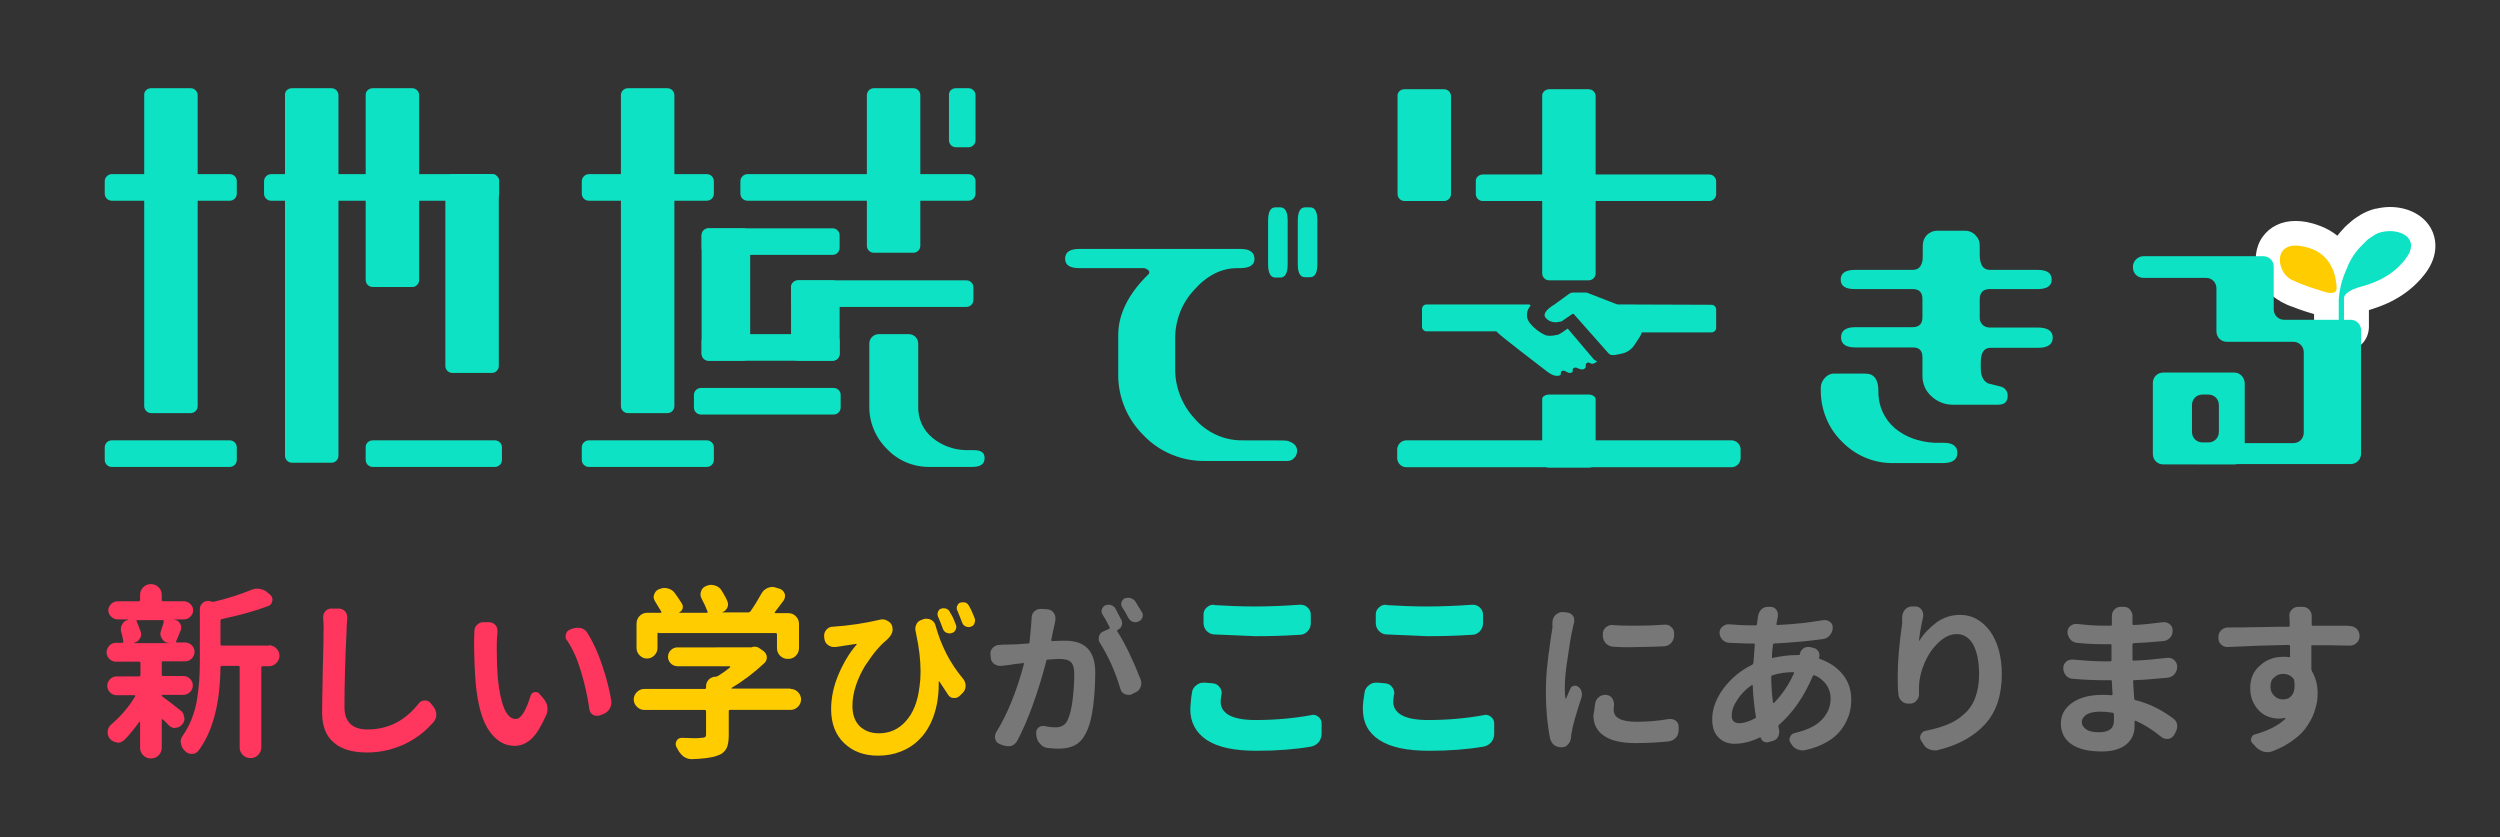 <?xml version="1.0" encoding="utf-8"?>
<!-- Generator: Adobe Illustrator 24.1.3, SVG Export Plug-In . SVG Version: 6.00 Build 0)  -->
<svg version="1.1" id="レイヤー_1" xmlns="http://www.w3.org/2000/svg" xmlns:xlink="http://www.w3.org/1999/xlink" x="0px"
	 y="0px" viewBox="0 0 715.6 239.7" style="enable-background:new 0 0 715.6 239.7;" xml:space="preserve">
<rect x="0" y="0" width="715.6" height="239.7" fill="#333333" stroke="none"/>
<style type="text/css">
	.st0{fill:#FFFFFF;}
	.st1{fill:#0DE3C4;}
	.st2{fill:#FFCC00;}
	.st3{fill:#FF365D;}
	.st4{fill:#777777;}
</style>
<g>
	<g id="グループ_181" transform="translate(-172.021 603.149)">
		<path class="st0" d="M841.4-502.6c-3.8,0-7-3.1-7-7v-8c0-0.1,0-0.3,0-0.4c0.3-4.2,1.3-8.1,3.2-11.9c1.3-2.9,3.1-5.6,5.3-7.9
			c0.3-0.3,0.5-0.6,0.8-0.8c0.1-0.1,0.2-0.2,0.3-0.3c0,0,0.5-0.4,0.5-0.4c0.9-0.9,2-1.6,3.1-2.3c1.3-0.8,2.8-1.4,4.3-1.8
			c0.1,0,0.1,0,0.2,0c1.3-0.3,2.7-0.5,4-0.5c5.4,0,10,2.5,12,6.6c0.9,1.8,2.5,6.8-2,12.6c-5.4,7-12.7,9.3-16,10.3v4.8
			c0,1.8-0.7,3.6-2,4.9c-1.3,1.3-3.1,2-4.9,2C843-502.6,841.4-502.6,841.4-502.6z"/>
		<path class="st0" d="M839.2-512.3c-1.2,0-2.4-0.2-3.7-0.6c-2.4-0.7-4.9-1.5-7.2-2.4c-1.2-0.4-2.3-0.9-3.4-1.5c0,0-0.1,0-0.1-0.1
			c-3.1-1.7-5.4-4.4-6.4-7.7c-1.3-3.8-0.8-7.9,1.3-10.8c2.1-2.9,5.4-4.5,9.4-4.5c2.1,0,4.3,0.4,6.7,1.3c8.5,3,12.2,11.1,12,17.9
			c0,2.3-0.9,4.4-2.4,5.9C843.8-513.1,841.6-512.3,839.2-512.3z"/>
		<g id="グループ_117_2_" transform="translate(602.357 0.392)">
			<path id="長方形_81_2_" class="st1" d="M-5.9-553.6h64.8c1.1,0,2,0.9,2,2v3.6c0,1.1-0.9,2-2,2H-5.9c-1.1,0-2-0.9-2-2v-3.6
				C-8-552.7-7-553.6-5.9-553.6z"/>
			<path id="長方形_82_2_" class="st1" d="M-27.8-477.5h93.1c1.4,0,2.6,1.2,2.6,2.6v2.5c0,1.4-1.2,2.6-2.6,2.6h-93.1
				c-1.4,0-2.6-1.2-2.6-2.6v-2.5C-30.4-476.3-29.2-477.5-27.8-477.5z"/>
			<path id="長方形_84_2_" class="st1" d="M13.1-578h11.3c1.1,0,2,0.9,2,2v50.7c0,1.1-0.9,2-2,2H13.1c-1.1,0-2-0.9-2-2V-576
				C11-577.1,12-578,13.1-578z"/>
			<path id="長方形_85_2_" class="st1" d="M13.1-490.6h11.3c1.1,0,2,0.6,2,1.4v18.1c0,0.8-0.9,1.4-2,1.4H13.1c-1.1,0-2-0.6-2-1.4
				v-18.1C11-490,12-490.6,13.1-490.6z"/>
			<path id="長方形_86_2_" class="st1" d="M-28.3-578H-17c1.1,0,2,0.9,2,2v28c0,1.1-0.9,2-2,2h-11.3c-1.1,0-2-0.9-2-2v-28
				C-30.4-577.1-29.5-578-28.3-578z"/>
			<g>
				<path class="st1" d="M59.6-516.3l-26.7-0.1c-0.2,0-0.4,0-0.6-0.1l-8.2-3.2c-0.2-0.1-0.4-0.1-0.6-0.1h-3.6c-0.4,0-0.7,0.1-1,0.3
					l-4.4,3.2c-0.2,0.1-0.3,0.2-0.5,0.3c-0.7,0.5-2.9,2-2,3.3c0.9,1.2,2.2,1.4,2.8,1.4c0.1,0,0.3,0,0.4,0l1.2-0.2
					c0.2,0,0.4-0.1,0.6-0.3l2.8-1.9h0.3l9.9,11.2c0.3,0.4,0.8,0.6,1.3,0.6h0.4c0.2,0,2.1-0.4,2.1-0.4c1.5-0.3,2.9-1.2,3.7-2.5
					l1.4-2.1c0.3-0.5,0.6-1,0.7-1.5h20c0.7,0,1.3-0.6,1.3-1.3v-5.2C60.9-515.7,60.3-516.3,59.6-516.3z"/>
				<g>
					<path class="st1" d="M25.6-501c0,0-6-7.1-7.2-8.5c-0.4,0.3-2.3,1.7-2.9,1.8l-1.2,0.2c-0.3,0.1-1.5,0.1-1.9,0
						c-0.9-0.2-3.5-1.7-5-3.8c-0.6-0.8-0.8-1.8-0.6-2.8c0.1-0.7,0.5-1.4,1-2c-0.2-0.2-0.4-0.3-0.4-0.3h-29.4c-0.7,0-1.3,0.6-1.3,1.3
						v5.1c0,0.7,0.6,1.3,1.3,1.3h20c0.4,0.8,13,10.3,14.5,11.5c1.7,1.3,2.8,1.4,3.7,1.1c0.3-0.1,0.2-0.8,0.3-1
						c0.2-0.3,0.6-0.4,1-0.3c0.6,0.2,1.3,1,2.2,0.4c0.3-0.2,0-0.8,0.2-1c0.2-0.3,0.7-0.4,1-0.3c0.4,0.2,1.4,0.6,1.8,0.5
						c1.2-0.3,0.8-1.1,0.9-1.5c0.1-0.3,0.5-0.5,0.8-0.5c0.1,0,0.8,0.4,0.9,0.4c0.6,0,1.2-0.4,1.5-0.7c0,0,0,0,0-0.1
						C26.4-500.2,25.9-500.6,25.6-501z"/>
				</g>
			</g>
		</g>
		<path id="パス_144_2_" class="st1" d="M481-526.4c-2.8,0-4.1-0.9-4.1-2.7c0-1.9,1.4-2.8,4.1-2.8h46c2.8,0,4.1,1,4.1,2.9
			c0,1.7-1.4,2.6-4.1,2.6h-0.8c-4.7,0-8.9,2.2-12.7,6.6c-3.4,3.8-5.2,8.8-5.1,13.9v8.1c-0.1,5.3,1.9,10.5,5.5,14.4
			c3.5,4.1,8.6,6.4,13.9,6.3c8.2,0,12.4,0,12.6,0.1c1.9,0.5,2.9,1.5,2.9,2.9c0,0.8-0.3,1.5-0.8,2c-0.5,0.6-1.2,0.9-2,0.9h-23.5
			c-6.6,0.1-13-2.5-17.6-7.3c-4.7-4.6-7.4-11-7.3-17.6v-11.1c0-5.9,2.8-11.7,8.5-17.3c0.2-0.1,0.4-0.4,0.4-0.7
			c0-0.5-0.5-0.9-1.4-1.2H481z M537.1-543.8h1.4c1.4,0,2.1,1.3,2.1,3.8v12.5c0,2.5-0.7,3.8-2.1,3.8h-1.4c-1.4,0-2.1-1.3-2.1-3.8
			V-540C535-542.5,535.7-543.8,537.1-543.8L537.1-543.8z M545.6-543.8h1.4c1.4,0,2.1,1.2,2.1,3.7v12.6c0,2.5-0.7,3.7-2.1,3.7h-1.4
			c-1.4,0-2.1-1.2-2.1-3.7V-540C543.5-542.5,544.2-543.8,545.6-543.8L545.6-543.8z"/>
		<path id="パス_145_2_" class="st1" d="M732.3-473.5c0,1.9-1.4,2.9-4.1,2.9h-14.2c-5.5,0.1-10.8-2.1-14.7-6.1
			c-4-3.9-6.1-9.2-6.1-14.7v-0.7c0-1.1,0.4-2.1,1.2-2.9c0.7-0.8,1.8-1.3,2.8-1.2h8.8c2.5,0,3.7,1.7,3.7,5.1c-0.1,4.1,1.7,8,4.8,10.6
			c2.9,2.4,6.6,3.8,11.2,4.1h2.7C731-476.4,732.3-475.4,732.3-473.5z M759.6-506.5c0,1.9-1.4,2.9-4.1,2.9h-13.7
			c-1.9,0-2.8,1.4-2.8,4.2v1.6c0,2.3,0.7,3.7,2.1,4.4c1.2,0.3,2.4,0.6,3.6,0.9c1.2,0.3,2,1.3,2,2.6c0,1.8-0.9,2.6-2.8,2.6H731
			c-2.2,0-4.4-0.8-6.1-2.4c-1.7-1.5-2.6-3.6-2.6-5.8v-5.4c0-1.9-0.9-2.8-2.7-2.8h-16.5c-2.8,0-4.1-1-4.1-2.9c0-1.9,1.4-2.9,4.1-2.9
			h16.4c1.8,0,2.8-0.9,2.8-2.8v-5.3c0-1.8-0.9-2.8-2.7-2.8h-16.6c-2.8,0-4.1-0.9-4.1-2.7c0-1.9,1.4-2.8,4.2-2.8h16.4
			c1.6,0,2.5-0.9,2.8-2.6c0.1-0.2,0.1-1.6,0.1-4.4c0-1.1,0.4-2.2,1.2-3c0.8-0.8,1.8-1.2,2.9-1.2h8.1c1.1,0,2.2,0.5,2.9,1.3
			c0.8,0.8,1.2,1.8,1.2,2.9v2.6c0,3,1,4.4,2.9,4.4h13.6c2.8,0,4.1,0.9,4.1,2.8c0,1.8-1.4,2.7-4.1,2.7h-13.7c-1.8,0-2.8,1-2.8,2.9
			v5.4c0,0.7,0.3,1.4,0.8,1.9c0.5,0.5,1.2,0.8,2,0.8h13.7C758.2-509.4,759.6-508.4,759.6-506.5z"/>
		<g id="グループ_118_2_" transform="translate(945.251 78.288)">
			<path id="パス_146_2_" class="st1" d="M-159.7-608.1h34.3c1.7,0,3,1.3,3,3l0,0v12.2c0,1.7,1.3,3,3,3l0,0h19c1.7,0,3,1.3,3,3
				l0,0v35.3c0,1.7-1.3,3-3,3h-44.6c-1.7,0-3-1.3-3-3c0,0,0,0,0,0l0,0c0-1.7,1.3-3,3-3l0,0h28.2c1.7,0,3-1.3,3-3l0,0v-23
				c0-1.7-1.3-3-3-3h-19c-1.7,0-3-1.3-3-3c0,0,0,0,0,0l0,0v-12.3c0-1.7-1.3-3-3-3h0h-17.9c-1.7,0-3-1.3-3-3v0l0,0v-0.2
				C-162.7-606.7-161.3-608.1-159.7-608.1C-159.7-608.1-159.7-608.1-159.7-608.1L-159.7-608.1z"/>
			<path id="パス_147_2_" class="st1" d="M-130.7-571.8v20.3c0,1.7-1.3,3-3,3h-20.3c-1.7,0-3-1.3-3-3c0,0,0,0,0,0l0,0v-20.3
				c0-1.7,1.3-3,3-3h20.3C-132.1-574.8-130.8-573.5-130.7-571.8z M-141.1-568.5h-1.7c-1.7,0-3,1.3-3,3v7.7c0,1.7,1.3,3,3,3h1.7
				c1.7,0,3-1.3,3-3l0,0v-7.7C-138.1-567.2-139.4-568.5-141.1-568.5z"/>
		</g>
		<g id="グループ_119_2_">
			<path id="長方形_87_2_" class="st1" d="M204-553.3h33.8c1.1,0,2,0.9,2,2v3.6c0,1.1-0.9,2-2,2H204c-1.1,0-2-0.9-2-2v-3.6
				C202-552.3,202.9-553.3,204-553.3z"/>
			<path id="長方形_88_2_" class="st1" d="M204-477.1h33.8c1.1,0,2,0.9,2,2v3.6c0,1.1-0.9,2-2,2H204c-1.1,0-2-0.9-2-2v-3.6
				C202-476.2,202.9-477.1,204-477.1z"/>
			<path id="長方形_89_2_" class="st1" d="M215.3-577.9h11.3c1.1,0,2,0.9,2,2v89c0,1.1-0.9,2-2,2h-11.3c-1.1,0-2-0.9-2-2v-89
				C213.2-577,214.1-577.9,215.3-577.9z"/>
			<path id="長方形_90_2_" class="st1" d="M249.6-553.3h63.3c1.1,0,2,0.9,2,2v3.6c0,1.1-0.9,2-2,2h-63.3c-1.1,0-2-0.9-2-2v-3.6
				C247.6-552.3,248.5-553.3,249.6-553.3z"/>
			<path id="長方形_91_2_" class="st1" d="M301.5-553.3h11.3c1.1,0,2,0.9,2,2v52.9c0,1.1-0.9,2-2,2h-11.3c-1.1,0-2-0.9-2-2v-52.9
				C299.5-552.3,300.4-553.3,301.5-553.3z"/>
			<path id="長方形_92_2_" class="st1" d="M278.7-577.9H290c1.1,0,2,0.9,2,2v52.9c0,1.1-0.9,2-2,2h-11.3c-1.1,0-2-0.9-2-2v-52.9
				C276.6-577,277.6-577.9,278.7-577.9z"/>
			<path id="長方形_93_2_" class="st1" d="M278.7-477.1h35c1.1,0,2,0.9,2,2v3.6c0,1.1-0.9,2-2,2h-35c-1.1,0-2-0.9-2-2v-3.6
				C276.6-476.2,277.6-477.1,278.7-477.1z"/>
			<path id="長方形_94_2_" class="st1" d="M255.6-577.9h11.3c1.1,0,2,0.9,2,2v103.2c0,1.1-0.9,2-2,2h-11.3c-1.1,0-2-0.9-2-2
				v-103.2C253.5-577,254.4-577.9,255.6-577.9z"/>
		</g>
		<g id="グループ_120_2_" transform="translate(222.253)">
			<path id="長方形_95_2_" class="st1" d="M163.7-553.3H227c1.1,0,2,0.9,2,2v3.6c0,1.1-0.9,2-2,2h-63.3c-1.1,0-2-0.9-2-2v-3.6
				C161.7-552.3,162.6-553.3,163.7-553.3z"/>
			<path id="長方形_96_2_" class="st1" d="M118.3-553.3h33.8c1.1,0,2,0.9,2,2v3.6c0,1.1-0.9,2-2,2h-33.8c-1.1,0-2-0.9-2-2v-3.6
				C116.3-552.3,117.2-553.3,118.3-553.3z"/>
			<path id="長方形_97_2_" class="st1" d="M118.3-477.1h33.8c1.1,0,2,0.9,2,2v3.6c0,1.1-0.9,2-2,2h-33.8c-1.1,0-2-0.9-2-2v-3.6
				C116.3-476.2,117.2-477.1,118.3-477.1z"/>
			<path id="長方形_98_2_" class="st1" d="M129.5-577.9h11.3c1.1,0,2,0.9,2,2v89c0,1.1-0.9,2-2,2h-11.3c-1.1,0-2-0.9-2-2v-89
				C127.5-577,128.4-577.9,129.5-577.9z"/>
			<path id="長方形_99_2_" class="st1" d="M150.4-492.1h38c1.1,0,2,0.9,2,2v3.6c0,1.1-0.9,2-2,2h-38c-1.1,0-2-0.9-2-2v-3.6
				C148.4-491.2,149.3-492.1,150.4-492.1z"/>
			<path id="長方形_100_2_" class="st1" d="M152.6-507.5h35.5c1.1,0,2,0.9,2,2v3.6c0,1.1-0.9,2-2,2h-35.5c-1.1,0-2-0.9-2-2v-3.6
				C150.6-506.5,151.5-507.5,152.6-507.5z"/>
			<path id="長方形_101_2_" class="st1" d="M152.6-537.8h35.5c1.1,0,2,0.9,2,2v3.6c0,1.1-0.9,2-2,2h-35.5c-1.1,0-2-0.9-2-2v-3.6
				C150.6-536.9,151.5-537.8,152.6-537.8z"/>
			<path id="長方形_102_2_" class="st1" d="M199.9-577.9h11.3c1.1,0,2,0.9,2,2v43.1c0,1.1-0.9,2-2,2h-11.3c-1.1,0-2-0.9-2-2
				v-43.1C197.9-577,198.8-577.9,199.9-577.9z"/>
			<path id="長方形_103_2_" class="st1" d="M152.6-537.8h9.9c1.1,0,2,0.9,2,2v33.9c0,1.1-0.9,2-2,2h-9.9c-1.1,0-2-0.9-2-2v-33.9
				C150.6-536.9,151.5-537.8,152.6-537.8z"/>
			<path id="長方形_104_2_" class="st1" d="M178.2-522.9h9.9c1.1,0,2,0.9,2,2v19c0,1.1-0.9,2-2,2h-9.9c-1.1,0-2-0.9-2-2v-19
				C176.2-522,177.1-522.9,178.2-522.9z"/>
			<path id="長方形_106_2_" class="st1" d="M178.2-522.9h48.2c1.1,0,2,0.9,2,2v3.6c0,1.1-0.9,2-2,2h-48.2c-1.1,0-2-0.9-2-2v-3.6
				C176.2-522,177.1-522.9,178.2-522.9z"/>
			<path id="パス_388" class="st1" d="M228.4-474.3h-2.2c-3.5-0.1-6.8-1.3-9.5-3.5c-2.7-2.2-4.2-5.5-4.1-9c0-0.7,0-2.4,0-2.7
				v-15.3c0-1.5-1.2-2.7-2.7-2.7h-8.6c-1.5,0-2.7,1.2-2.7,2.7v15.3c0,0.3,0,1.5,0,1.9v0.6c-0.1,4.7,1.8,9.2,5.1,12.4
				c3.2,3.4,7.7,5.2,12.4,5.1h12c2.3,0,3.5-0.8,3.5-2.5S230.5-474.3,228.4-474.3z"/>
			<path id="長方形_107_2_" class="st1" d="M223.4-577.9h3.6c1.1,0,2,0.9,2,2v12.9c0,1.1-0.9,2-2,2h-3.6c-1.1,0-2-0.9-2-2v-12.9
				C221.3-577,222.2-577.9,223.4-577.9z"/>
		</g>
		<g id="グループ_16_3_" transform="translate(1027.963 78.598)">
			<g id="グループ_14_3_">
				<path id="パス_9_3_" class="st1" d="M-185-588.2v-8.3c0-0.2,0.1-0.4,0.2-0.6c0.5-0.9,2-1.8,4-2.4c2.4-0.7,8.9-2.2,13.4-8.1
					c4.6-6-1.7-9-6.9-7.7c-0.9,0.2-1.7,0.6-2.4,1.1c-0.7,0.4-1.4,0.9-2,1.5c-0.1,0.1-0.2,0.2-0.3,0.3l-0.1,0.1
					c-0.1,0.1-0.1,0.1-0.2,0.2c-0.2,0.2-0.4,0.4-0.7,0.7c-1.7,1.7-3.1,3.8-4,6c0,0,0,0,0,0.1c-1.4,2.9-2.3,6.1-2.5,9.3v8L-185-588.2
					z"/>
				<path id="パス_10_3_" class="st2" d="M-194.5-610.6c-8.1-2.8-9.7,1.8-8.5,5.3c0.5,1.6,1.6,2.9,3.1,3.7l0,0l0.1,0
					c0.8,0.4,1.7,0.8,2.5,1.1c2.2,0.9,4.5,1.6,6.8,2.3c1.6,0.5,3.4,0.6,3.4-1.2C-187.2-599.3-186.8-607.9-194.5-610.6z"/>
			</g>
		</g>
	</g>
	<g>
		<path class="st3" d="M46.5,198.9c-0.1,0-0.2,0.1-0.2,0.2c0,0.1,0.1,0.2,0.2,0.3c1,0.7,2.7,2,5.1,3.9c0.7,0.5,1,1.1,1.1,1.9
			c0,0.1,0.1,0.3,0.1,0.4c0,0.7-0.2,1.3-0.7,1.8c-0.5,0.6-1.1,0.9-1.8,0.9l-0.1,0.1c-0.8,0-1.4-0.3-1.9-0.8
			c-0.6-0.6-1.1-1.2-1.7-1.7c0,0-0.1,0-0.2,0c-0.1,0-0.1,0.1-0.1,0.1v8c0,0.9-0.3,1.6-0.9,2.2c-0.6,0.6-1.3,0.9-2.2,0.9
			c-0.9,0-1.6-0.3-2.2-0.9c-0.6-0.6-0.9-1.3-0.9-2.2v-7.3c0-0.1,0-0.1-0.1-0.1c-0.1,0-0.1,0-0.1,0c-1.4,1.9-2.8,3.7-4.3,5.2
			c-0.6,0.5-1.2,0.8-1.8,0.8c-0.1,0-0.2,0-0.3-0.1c-0.8-0.1-1.5-0.4-2-1c-0.5-0.5-0.7-1.2-0.7-1.9c0-0.8,0.3-1.5,0.9-2.1
			c2.7-2.3,5.1-5,7-8.2c0-0.1,0-0.1,0-0.2c0-0.1-0.1-0.1-0.2-0.1h-5.1c-0.7,0-1.4-0.3-1.9-0.8c-0.5-0.5-0.8-1.2-0.8-1.9
			c0-0.7,0.3-1.4,0.8-1.9c0.5-0.5,1.2-0.8,1.9-0.8h6.4c0.2,0,0.4-0.1,0.4-0.4v-3.4c0-0.2-0.1-0.4-0.4-0.4h-6.6
			c-0.7,0-1.4-0.3-1.9-0.8c-0.5-0.5-0.8-1.1-0.8-1.9c0-0.7,0.3-1.3,0.8-1.9c0.5-0.5,1.1-0.8,1.9-0.8H35c0.2,0,0.3-0.1,0.3-0.4
			c-0.1-0.8-0.3-1.7-0.6-2.7c-0.1-0.3-0.1-0.5-0.1-0.8c0-0.5,0.1-0.9,0.4-1.4c0.3-0.7,0.9-1.1,1.7-1.3v-0.1h-3
			c-0.7,0-1.4-0.3-1.9-0.8c-0.5-0.5-0.8-1.1-0.8-1.8c0-0.7,0.3-1.3,0.8-1.8c0.5-0.5,1.1-0.8,1.9-0.8h6c0.2,0,0.4-0.1,0.4-0.4v-1.4
			c0-0.9,0.3-1.6,0.9-2.2c0.6-0.6,1.3-0.9,2.2-0.9c0.9,0,1.6,0.3,2.2,0.9c0.6,0.6,0.9,1.3,0.9,2.2v1.4c0,0.2,0.1,0.4,0.4,0.4h5.9
			c0.7,0,1.4,0.3,1.9,0.8c0.5,0.5,0.8,1.1,0.8,1.8c0,0.7-0.3,1.3-0.8,1.8c-0.5,0.5-1.1,0.8-1.9,0.8H50v0.1c0.7,0.1,1.3,0.5,1.6,1.2
			c0.2,0.3,0.3,0.7,0.3,1c0,0.3-0.1,0.6-0.2,0.9c-0.6,1.4-1,2.4-1.3,3.1c0,0.1,0,0.1,0,0.2c0.1,0.1,0.1,0.1,0.2,0.1H53
			c0.7,0,1.4,0.3,1.9,0.8c0.5,0.5,0.8,1.1,0.8,1.9c0,0.7-0.3,1.3-0.8,1.9c-0.5,0.5-1.1,0.8-1.9,0.8h-6.3c-0.3,0-0.4,0.1-0.4,0.4v3.4
			c0,0.3,0.1,0.4,0.4,0.4h5.8c0.7,0,1.4,0.3,1.9,0.8c0.5,0.5,0.8,1.2,0.8,1.9c0,0.7-0.3,1.4-0.8,1.9c-0.5,0.5-1.2,0.8-1.9,0.8H46.5z
			 M46.9,177.9c0-0.1,0-0.2-0.1-0.3c-0.1-0.1-0.1-0.1-0.2-0.1h-7.3c-0.1,0-0.1,0-0.2,0.1c-0.1,0.1-0.1,0.2,0,0.2
			c0.4,0.9,0.8,2,1.2,3.1c0.1,0.2,0.1,0.4,0.1,0.7c0,0.4-0.1,0.8-0.4,1.2c-0.3,0.6-0.9,1-1.6,1.2v0.1h9.9v-0.1L48,184
			c-0.8-0.1-1.3-0.6-1.7-1.3c-0.2-0.4-0.4-0.8-0.4-1.3c0-0.3,0.1-0.6,0.2-0.9C46.4,179.6,46.7,178.7,46.9,177.9z M77,184.7
			c0.8,0,1.5,0.3,2.1,0.9c0.6,0.6,0.9,1.3,0.9,2.1c0,0.8-0.3,1.5-0.9,2.1c-0.6,0.6-1.3,0.9-2.1,0.9h-1.8c-0.2,0-0.4,0.1-0.4,0.4
			v22.8c0,0.8-0.3,1.6-0.9,2.2c-0.6,0.6-1.3,0.9-2.2,0.9c-0.8,0-1.6-0.3-2.2-0.9c-0.6-0.6-0.9-1.3-0.9-2.2V191
			c0-0.3-0.1-0.4-0.4-0.4h-4.7c-0.2,0-0.4,0.1-0.4,0.4c-0.1,10.4-2.2,18.4-6.3,23.9c-0.5,0.6-1.1,0.9-1.8,0.9c0,0-0.1,0-0.1,0
			c-0.8,0-1.5-0.3-2-0.9c0,0-0.1-0.1-0.1-0.1c-0.6-0.6-0.9-1.2-1-2c0-0.1-0.1-0.3-0.1-0.4c0-0.7,0.2-1.3,0.6-1.8
			c1-1.5,1.9-3.1,2.6-4.9c0.7-1.8,1.2-3.6,1.5-5.5c0.3-1.9,0.5-3.6,0.6-5.1c0.1-1.5,0.2-3.3,0.2-5.2v-15.5c0-0.8,0.3-1.4,0.9-1.9
			c0.4-0.3,0.9-0.5,1.4-0.5c0.2,0,0.4,0,0.7,0.1l0.4,0.1c0.3,0.1,0.5,0.1,0.8,0c4.1-1,7.5-2.1,10.4-3.3c0.6-0.3,1.3-0.4,1.9-0.4
			c0.2,0,0.5,0,0.7,0.1c0.9,0.1,1.7,0.5,2.4,1.2l0.6,0.5c0.4,0.4,0.6,0.9,0.6,1.4c0,0.1,0,0.3-0.1,0.4c-0.1,0.7-0.5,1.2-1.2,1.4
			c-3.7,1.4-8.1,2.6-13.2,3.7c-0.2,0-0.4,0.2-0.4,0.5v6.7c0,0.3,0.1,0.4,0.4,0.4H77z"/>
		<path class="st3" d="M92.5,176.9c0-0.1,0-0.2,0-0.3c0-0.6,0.2-1.1,0.6-1.6c0.4-0.5,1-0.8,1.7-0.8h0h2.2c0.7,0,1.3,0.3,1.8,0.8
			c0.4,0.5,0.6,1.1,0.6,1.7c0,0.1,0,0.2,0,0.3c-0.1,1.3-0.2,2.5-0.2,3.6c-0.4,8.2-0.6,15.5-0.6,21.8c0,4.2,2.2,6.4,6.6,6.4
			c5.9,0,10.8-2.5,14.7-7.5c0.4-0.5,1-0.8,1.7-0.8c0,0,0.1,0,0.1,0c0.7,0,1.2,0.3,1.6,0.8l0.8,1c0.5,0.7,0.8,1.5,0.8,2.3
			c0,0.8-0.3,1.4-0.8,2.1c-1,1.1-2.1,2.2-3.2,3.1s-2.6,1.9-4.1,2.7c-1.6,0.9-3.4,1.5-5.4,2.1c-2,0.5-4.1,0.8-6.3,0.8
			c-4.1,0-7.3-0.9-9.5-2.8c-2.3-1.9-3.4-4.8-3.4-8.7c0-2.4,0.1-6.5,0.2-12.4c0.2-5.9,0.2-9.5,0.2-10.7
			C92.7,179.4,92.6,178.1,92.5,176.9z"/>
		<path class="st3" d="M135.8,180.6c0-0.7,0.2-1.2,0.7-1.7c0.5-0.5,1.1-0.8,1.8-0.8h0h1.7c0.7,0,1.3,0.3,1.8,0.8
			c0.4,0.5,0.6,1,0.6,1.7c0,0.1,0,0.2,0,0.3c-0.1,1.3-0.2,2.3-0.2,3.1c0,0.7,0,1.4,0,2.1c0,3,0.1,5.6,0.3,8.1
			c0.8,7.7,2.5,11.6,5.1,11.6c1.5,0,2.9-2.2,4.3-6.7c0.2-0.6,0.6-0.9,1.1-1c0.1,0,0.3,0,0.4,0c0.4,0,0.8,0.2,1,0.5l1.3,1.5
			c0.5,0.7,0.9,1.4,1,2.3c0,0.3,0,0.5,0,0.7c0,0.6-0.1,1.2-0.4,1.7c-1.4,3.1-2.7,5.3-4.2,6.7c-1.4,1.3-3,2-4.8,2
			c-2.8,0-5.2-1.4-7.2-4.2c-2-2.8-3.3-7.3-3.9-13.3c-0.3-3.6-0.5-7.9-0.5-12.9L135.8,180.6z M162.3,183.3c-0.3-0.3-0.4-0.7-0.4-1.1
			c0-0.2,0-0.4,0.1-0.7c0.2-0.7,0.6-1.1,1.2-1.3l0.8-0.3c0.4-0.1,0.8-0.2,1.2-0.2c0.4,0,0.8,0,1.2,0.1c0.8,0.3,1.4,0.7,1.8,1.5
			c1.6,2.5,3,5.6,4.2,9.2c1.2,3.6,2.1,7,2.6,10.2c0,0.2,0,0.4,0,0.5c0,0.6-0.2,1.2-0.5,1.7c-0.4,0.7-1.1,1.2-1.8,1.5l-1.1,0.4
			c-0.3,0.1-0.5,0.1-0.8,0.1c-0.4,0-0.7-0.1-1.1-0.3c-0.6-0.4-0.9-0.9-1-1.6c-0.5-3.6-1.3-7.2-2.4-10.8
			C165.3,188.8,164,185.8,162.3,183.3z"/>
		<path class="st2" d="M226.3,197.2c0.8,0,1.5,0.3,2.1,0.9c0.6,0.6,0.9,1.3,0.9,2.1c0,0.8-0.3,1.5-0.9,2.1c-0.6,0.6-1.3,0.9-2.1,0.9
			H209c-0.3,0-0.4,0.1-0.4,0.4v6.8c0,1.7-0.2,3-0.7,3.9c-0.5,0.9-1.3,1.6-2.6,2c-1.6,0.6-4.1,0.9-7.3,1c0,0-0.1,0-0.1,0
			c-0.8,0-1.6-0.3-2.3-0.8c-0.7-0.6-1.3-1.3-1.7-2.2c-0.1-0.2-0.2-0.3-0.3-0.5c-0.1-0.3-0.2-0.5-0.2-0.8c0-0.3,0.1-0.7,0.3-1
			c0.3-0.6,0.9-0.8,1.5-0.8h0.1c1.3,0,2.4,0.1,3.3,0.1c0.9,0,1.6,0,2.1-0.1c0.6,0,0.9-0.1,1.1-0.2c0.2-0.1,0.3-0.4,0.3-0.8v-6.6
			c0-0.2-0.1-0.4-0.4-0.4h-17.3c-0.8,0-1.5-0.3-2.1-0.9c-0.6-0.6-0.9-1.3-0.9-2.1c0-0.8,0.3-1.5,0.9-2.1c0.6-0.6,1.3-0.9,2.1-0.9
			h17.3c0.3,0,0.4-0.1,0.4-0.4v-0.4c0-0.7,0.3-1.4,0.8-1.9c0.5-0.5,1.2-0.8,1.9-0.8c0.2,0,0.5-0.1,0.7-0.2c1.3-0.8,2.4-1.6,3.5-2.5
			c0,0,0-0.1,0-0.2c0-0.1-0.1-0.1-0.1-0.1h-15c-0.7,0-1.4-0.3-1.9-0.8c-0.5-0.5-0.8-1.2-0.8-1.9s0.3-1.4,0.8-1.9
			c0.5-0.5,1.2-0.8,1.9-0.8H215c0.1,0,0.2,0,0.3-0.1c0.2,0,0.5-0.1,0.7-0.1c0.6,0,1.1,0.2,1.6,0.6l1,0.7c0.6,0.5,0.9,1.1,0.9,1.8
			c0,0.6-0.2,1.1-0.7,1.6c-2.9,2.7-6,5.1-9.4,7.1c0,0,0,0.1,0,0.1c0,0.1,0,0.1,0.1,0.1H226.3z M188.6,181.1c-0.3,0-0.4,0.1-0.4,0.4
			v4c0,0.8-0.3,1.5-0.9,2.1c-0.6,0.6-1.3,0.9-2.1,0.9c-0.8,0-1.5-0.3-2.1-0.9c-0.6-0.6-0.9-1.3-0.9-2.1v-7c0-0.8,0.3-1.6,0.9-2.2
			c0.6-0.6,1.3-0.9,2.2-0.9h3.8c0.1,0,0.2,0,0.2-0.1c0-0.1,0-0.1,0-0.2c-0.5-0.8-1.1-1.8-1.7-2.8c-0.3-0.5-0.5-0.9-0.5-1.4
			c0-0.2,0-0.4,0.1-0.6c0.2-0.7,0.6-1.3,1.3-1.6c0.5-0.2,1.1-0.4,1.6-0.4c0.3,0,0.6,0,0.9,0.1c0.9,0.2,1.6,0.6,2.1,1.3
			c0.8,1.1,1.5,2.1,2.1,3.1c0.3,0.5,0.3,0.9,0.2,1.4c-0.2,0.5-0.5,0.9-1,1.1c0,0,0,0.1,0.1,0.1h7.8c0.1,0,0.2,0,0.2-0.1
			c0.1-0.1,0.1-0.2,0-0.3c-0.4-1.1-1-2.4-1.7-3.7c-0.2-0.4-0.3-0.8-0.3-1.2c0-0.3,0.1-0.6,0.2-0.9c0.2-0.7,0.7-1.2,1.5-1.5
			c0.5-0.2,0.9-0.3,1.3-0.3c0.4,0,0.8,0.1,1.2,0.2c0.9,0.3,1.5,0.8,1.9,1.5c0.6,1,1.2,2,1.6,3c0.1,0.3,0.2,0.6,0.2,0.9
			c0,0.3-0.1,0.6-0.2,0.9c-0.3,0.6-0.7,1.1-1.4,1.3v0.1h7.4c0.2,0,0.4-0.1,0.6-0.3c1.2-1.7,2.2-3.4,3.1-5c0.4-0.8,1-1.3,1.8-1.7
			c0.5-0.2,1-0.3,1.4-0.3c0.3,0,0.7,0.1,1,0.2l1,0.3c0.7,0.2,1.2,0.7,1.5,1.4c0.1,0.2,0.1,0.5,0.1,0.7c0,0.4-0.1,0.8-0.4,1.3
			c-0.8,1.1-1.7,2.2-2.5,3.3c-0.1,0-0.1,0.1,0,0.2c0.1,0.1,0.1,0.1,0.2,0.1h3.6c0.9,0,1.6,0.3,2.2,0.9c0.6,0.6,0.9,1.3,0.9,2.2v6.9
			c0,0.9-0.3,1.6-0.9,2.2c-0.6,0.6-1.3,0.9-2.2,0.9h-0.1c-0.9,0-1.6-0.3-2.2-0.9c-0.6-0.6-0.9-1.3-0.9-2.2v-3.9
			c0-0.2-0.1-0.4-0.4-0.4H188.6z"/>
		<path class="st2" d="M262,179.9c0-0.4,0.1-0.8,0.3-1.2c0.3-0.7,0.9-1.1,1.6-1.3l0.5-0.2c0.3-0.1,0.5-0.1,0.8-0.1
			c0.4,0,0.9,0.1,1.3,0.3c0.7,0.4,1.1,0.9,1.3,1.7c1.6,5.8,4.2,10.8,7.8,15.1c0.5,0.6,0.8,1.3,0.8,2.1s-0.3,1.5-0.8,2l-0.7,0.7
			c-0.5,0.5-1,0.8-1.7,0.8c-0.1,0-0.1,0-0.1,0c-0.8,0-1.3-0.3-1.7-0.9c-0.8-1.2-1.6-2.5-2.5-3.8c0-0.1-0.1-0.1-0.1-0.1
			c0,0-0.1,0.1-0.1,0.1c0,0.3,0,0.6,0,0.9c0,1.9-0.2,3.7-0.5,5.4c-0.4,2-1,4-1.9,5.8c-0.9,1.8-2,3.4-3.4,4.7c-1.3,1.3-3,2.4-5,3.2
			c-2,0.8-4.2,1.2-6.6,1.2c-4,0-7.2-1.2-9.7-3.6c-2.5-2.4-3.7-5.7-3.7-9.7c0-3.3,0.7-6.6,2.1-9.9c1.4-3.3,3.1-6.2,5.2-8.6
			c0,0,0-0.1,0-0.1c0,0-0.1-0.1-0.1-0.1c-2.1,0.3-4.1,0.6-5.9,0.9c0,0,0,0,0,0c-0.2,0-0.4,0-0.6,0c-0.5,0-1-0.2-1.5-0.5
			c-0.6-0.4-1-1-1.1-1.7l-0.1-0.7c0-0.1,0-0.3,0-0.4c0-0.6,0.2-1.1,0.6-1.6c0.5-0.6,1.1-0.9,1.8-0.9c4.7-0.3,9.2-1,13.5-2
			c0.3-0.1,0.5-0.1,0.8-0.1c0.5,0,1,0.1,1.4,0.4c0.7,0.3,1.2,0.9,1.4,1.6v0.1c0.1,0.3,0.1,0.6,0.1,0.8c0,1-0.6,2-1.7,3
			c-0.9,0.7-1.9,1.7-3,3c-1.1,1.3-2.1,2.8-3.2,4.4c-1,1.7-1.9,3.5-2.6,5.6c-0.7,2.1-1,4-1,5.9c0,2.5,0.7,4.4,2.1,5.8
			c1.4,1.3,3.2,2,5.5,2c3.1,0,5.7-1.2,7.7-3.5c2.1-2.3,3.4-5.6,3.9-9.9c0.2-1.3,0.3-2.7,0.3-4.2c0-3.3-0.4-6.9-1.3-11l0-0.1
			C262,180.5,262,180.2,262,179.9z M273.6,178.8c0.2,0.5,0.2,1-0.1,1.5c-0.2,0.5-0.6,0.8-1.1,0.9c-0.5,0.2-1,0.1-1.5-0.1
			c-0.5-0.2-0.8-0.6-1-1.1c-0.5-1.4-1-2.6-1.4-3.5c-0.2-0.5-0.2-0.9,0-1.4c0.2-0.5,0.5-0.8,1-0.9c0.2-0.1,0.4-0.1,0.7-0.1
			c0.3,0,0.6,0.1,0.8,0.2c0.5,0.2,0.8,0.6,1,1.1C272.8,176.6,273.2,177.8,273.6,178.8z M279,177c0.1,0.2,0.1,0.4,0.1,0.7
			c0,0.3-0.1,0.5-0.2,0.8c-0.2,0.5-0.6,0.8-1.1,0.9c-0.2,0.1-0.4,0.1-0.6,0.1c-0.3,0-0.6-0.1-0.8-0.2c-0.5-0.2-0.8-0.6-1-1.1
			c-0.5-1.4-1-2.5-1.4-3.5c-0.2-0.4-0.2-0.9,0-1.3c0.2-0.5,0.5-0.8,0.9-0.9c0.3-0.1,0.5-0.1,0.7-0.1c0.3,0,0.5,0,0.8,0.1
			c0.5,0.2,0.8,0.6,1,1C278,174.5,278.5,175.7,279,177z"/>
		<path class="st4" d="M295.3,176.8c0-0.8,0.3-1.4,0.9-1.9c0.5-0.4,1-0.6,1.7-0.6c0.1,0,0.2,0,0.3,0l1.6,0.1c0.8,0.1,1.4,0.4,1.8,1
			c0.3,0.4,0.5,0.9,0.5,1.5c0,0.2,0,0.3,0,0.5c0,0.2-0.1,0.4-0.1,0.6c-0.1,0.3-0.1,0.5-0.1,0.6c-0.1,0.4-0.3,1.1-0.5,2.2
			c-0.2,1-0.4,1.8-0.5,2.4c0,0.1,0,0.2,0.1,0.2c0.1,0.1,0.1,0.1,0.2,0.1c1.9-0.1,3.1-0.1,3.7-0.1c5.8,0,8.6,3,8.6,9.1
			c0,3.3-0.2,6.5-0.6,9.7c-0.4,3.2-1.1,5.8-2.1,7.7c-0.8,1.6-1.8,2.7-3.1,3.4c-1.3,0.7-2.9,1-4.8,1c-0.9,0-1.9-0.1-3-0.2
			c-0.8-0.1-1.5-0.4-2.1-1.1c-0.6-0.6-1-1.3-1.1-2.2l-0.1-0.8c0-0.1,0-0.3,0-0.4c0-0.5,0.2-0.9,0.6-1.3c0.4-0.3,0.8-0.5,1.3-0.5
			c0.1,0,0.3,0,0.4,0c1.4,0.3,2.5,0.4,3.2,0.4c1.7,0,2.9-0.7,3.5-2.1c0.6-1.3,1.1-3.1,1.4-5.6c0.3-2.5,0.5-5,0.5-7.6
			c0-1.8-0.4-2.9-1.1-3.5c-0.7-0.6-1.9-0.8-3.6-0.8c-0.4,0-1.4,0.1-2.9,0.2c-0.3,0-0.4,0.1-0.4,0.4c-2.5,9.5-5.3,17.1-8.3,22.8
			c-0.4,0.7-0.9,1.2-1.7,1.5c-0.3,0.1-0.7,0.1-1,0.1c-0.4,0-0.8-0.1-1.2-0.2l-1.1-0.4c-0.7-0.3-1.1-0.7-1.3-1.4
			c-0.1-0.3-0.1-0.5-0.1-0.7c0-0.4,0.1-0.8,0.3-1.2c3.2-5.2,5.9-11.7,8-19.7c0-0.1,0-0.2,0-0.2c-0.1-0.1-0.1-0.1-0.2,0
			c-1.6,0.2-2.9,0.3-3.8,0.5c-0.7,0.1-1.5,0.2-2.5,0.3c-0.1,0-0.3,0-0.4,0c-0.6,0-1.1-0.2-1.7-0.6c-0.6-0.5-0.9-1.1-0.9-1.8
			l-0.1-0.9c-0.1-0.7,0.2-1.4,0.7-1.9c0.5-0.5,1.1-0.8,1.9-0.8c0.3,0,0.7-0.1,1.3-0.1c0.5,0,0.9,0,1.1,0c1.4,0,3.4-0.1,5.8-0.3
			c0.3,0,0.4-0.2,0.4-0.4C294.9,181.3,295.2,178.9,295.3,176.8z M320.9,177.3c0.2,0.3,0.3,0.7,0.3,1c0,0.3,0,0.5-0.1,0.7
			c-0.2,0.6-0.6,1.1-1.2,1.3c-0.2,0.1-0.2,0.2-0.1,0.4c2.3,3.6,4.5,8.2,6.7,13.8c0.1,0.3,0.2,0.7,0.2,1c0,0.4-0.1,0.8-0.2,1.1
			c-0.3,0.8-0.8,1.3-1.5,1.6l-1,0.5c-0.3,0.2-0.7,0.2-1,0.2c-0.3,0-0.6-0.1-1-0.2c-0.7-0.3-1.1-0.8-1.3-1.5
			c-1.5-5.1-3.5-9.4-5.8-13.1c-0.3-0.4-0.4-0.8-0.4-1.3c0-0.2,0-0.4,0.1-0.7c0.2-0.7,0.6-1.1,1.3-1.4l1.6-0.7
			c0.2-0.1,0.2-0.3,0.1-0.5c-0.8-1.6-1.5-2.8-2-3.6c-0.2-0.3-0.3-0.6-0.3-0.9c0-0.2,0-0.4,0.1-0.6c0.2-0.5,0.5-0.9,0.9-1.1
			c0.3-0.1,0.6-0.2,0.9-0.2c0.3,0,0.5,0,0.8,0.1c0.6,0.2,1,0.5,1.3,1C319.8,175.3,320.4,176.3,320.9,177.3z M326.9,175.3
			c0.2,0.3,0.2,0.6,0.2,0.9c0,0.2,0,0.4-0.1,0.6c-0.2,0.5-0.6,0.9-1.1,1.1c-0.3,0.1-0.6,0.2-0.9,0.2c-0.2,0-0.5,0-0.7-0.1
			c-0.6-0.2-1-0.6-1.3-1.1c-0.6-1.2-1.2-2.2-1.8-3.1c-0.3-0.4-0.3-0.9-0.2-1.4c0.2-0.5,0.5-0.9,0.9-1.1c0.3-0.1,0.6-0.2,1-0.2
			c0.2,0,0.5,0,0.7,0.1c0.6,0.2,1.1,0.5,1.4,1C325.7,173.3,326.3,174.3,326.9,175.3z"/>
		<path class="st1" d="M341.2,198.2c0.1-0.9,0.6-1.6,1.3-2.1c0.6-0.5,1.3-0.7,2-0.7c0.1,0,0.2,0,0.4,0l2.3,0.2
			c0.8,0.1,1.4,0.4,1.9,1.1c0.4,0.5,0.6,1.1,0.6,1.7c0,0.1,0,0.3-0.1,0.5c-0.1,0.7-0.2,1.4-0.2,2c0,1.6,0.8,2.9,2.4,3.8
			c1.6,0.9,4.1,1.4,7.6,1.4c5.7,0,11-0.5,15.9-1.4c0.2,0,0.3-0.1,0.5-0.1c0.6,0,1.1,0.2,1.6,0.6c0.6,0.5,0.9,1.1,0.9,1.9v2.9
			c0,0.9-0.3,1.7-0.8,2.4c-0.6,0.7-1.3,1.1-2.2,1.3c-4.6,0.8-9.8,1.2-15.6,1.2c-6.4,0-11.1-1-14.3-3.1c-3.1-2.1-4.7-5-4.7-8.9
			C340.8,201.5,340.9,199.9,341.2,198.2z M347.6,181.6c-0.9,0-1.6-0.4-2.2-1c-0.6-0.6-0.9-1.4-0.9-2.3v-2.4c0-0.8,0.3-1.5,0.9-2
			c0.5-0.5,1.2-0.8,1.9-0.8c0.1,0,0.2,0,0.3,0.1c3.4,0.2,7.2,0.4,11.6,0.4c4.2,0,8.5-0.2,12.9-0.5c0.1,0,0.2,0,0.3,0
			c0.7,0,1.4,0.3,1.9,0.8c0.6,0.6,0.9,1.2,0.9,2v2.5c0,0.9-0.3,1.6-0.9,2.3c-0.6,0.6-1.3,1-2.2,1c-4.6,0.3-8.9,0.4-12.8,0.4
			C355.5,181.9,351.6,181.8,347.6,181.6z"/>
		<path class="st1" d="M390.6,198.2c0.1-0.9,0.6-1.6,1.3-2.1c0.6-0.5,1.3-0.7,2-0.7c0.1,0,0.2,0,0.4,0l2.3,0.2
			c0.8,0.1,1.4,0.4,1.9,1.1c0.4,0.5,0.6,1.1,0.6,1.7c0,0.1,0,0.3-0.1,0.5c-0.1,0.7-0.2,1.4-0.2,2c0,1.6,0.8,2.9,2.4,3.8
			c1.6,0.9,4.1,1.4,7.6,1.4c5.7,0,11-0.5,15.9-1.4c0.2,0,0.3-0.1,0.5-0.1c0.6,0,1.1,0.2,1.6,0.6c0.6,0.5,0.9,1.1,0.9,1.9v2.9
			c0,0.9-0.3,1.7-0.8,2.4c-0.6,0.7-1.3,1.1-2.2,1.3c-4.6,0.8-9.8,1.2-15.6,1.2c-6.4,0-11.1-1-14.3-3.1s-4.7-5-4.7-8.9
			C390.1,201.5,390.3,199.9,390.6,198.2z M396.9,181.6c-0.9,0-1.6-0.4-2.2-1c-0.6-0.6-0.9-1.4-0.9-2.3v-2.4c0-0.8,0.3-1.5,0.9-2
			c0.5-0.5,1.2-0.8,1.9-0.8c0.1,0,0.2,0,0.3,0.1c3.4,0.2,7.2,0.4,11.6,0.4c4.2,0,8.5-0.2,12.9-0.5c0.1,0,0.2,0,0.3,0
			c0.7,0,1.4,0.3,1.9,0.8c0.6,0.6,0.9,1.2,0.9,2v2.5c0,0.9-0.3,1.6-0.9,2.3c-0.6,0.6-1.3,1-2.2,1c-4.6,0.3-8.9,0.4-12.8,0.4
			C404.8,181.9,400.9,181.8,396.9,181.6z"/>
		<path class="st4" d="M444.4,177.8c0.1-0.8,0.4-1.4,1-1.9c0.5-0.4,1.1-0.7,1.7-0.7c0.1,0,0.2,0,0.3,0l1.1,0.1
			c0.7,0.1,1.3,0.4,1.7,0.9c0.3,0.4,0.4,0.8,0.4,1.3c0,0.2,0,0.4,0,0.6c-0.2,0.6-0.3,1.1-0.4,1.6c-0.5,2.2-1,5.1-1.5,8.8
			c-0.6,3.7-0.8,6.6-0.8,8.7c0,1,0.1,1.9,0.2,2.7c0,0,0,0.1,0.1,0.1c0,0,0.1,0,0.1-0.1c0.3-0.7,0.7-1.6,1.2-2.8
			c0.2-0.4,0.5-0.7,1-0.8c0.5-0.1,0.9,0,1.3,0.3c0.4,0.3,0.8,0.8,0.9,1.4c0.1,0.3,0.1,0.5,0.1,0.8c0,0.3,0,0.6-0.1,0.8
			c-1.5,4.6-2.5,7.9-2.8,10c-0.1,0.4-0.2,0.9-0.2,1.4c-0.1,0.8-0.3,1.5-0.8,2c-0.5,0.6-1.1,0.9-1.8,0.9c-0.1,0-0.2,0-0.3,0
			c-0.7,0-1.3-0.2-1.9-0.6c-0.6-0.5-1-1.1-1.2-1.9c-0.8-4-1.2-8.4-1.2-13c0-1.4,0-2.8,0.1-4.3c0.1-1.5,0.2-3,0.4-4.6
			c0.2-1.5,0.3-2.8,0.5-3.8c0.1-1,0.3-2.2,0.5-3.7c0.2-1.4,0.4-2.3,0.4-2.6C444.3,178.7,444.4,178,444.4,177.8z M456.6,201.4
			c0.1-0.8,0.5-1.4,1.1-1.9c0.5-0.4,1.1-0.6,1.8-0.6c0.1,0,0.2,0,0.3,0c0.7,0.1,1.3,0.4,1.7,1c0.3,0.5,0.5,1.1,0.5,1.7
			c0,0.1,0,0.2,0,0.3c-0.1,0.4-0.1,0.9-0.1,1.3c0,2.3,2.2,3.4,6.7,3.4c3.2,0,6.3-0.3,9.2-0.8c0.2,0,0.3,0,0.4,0c0.5,0,1,0.2,1.5,0.5
			c0.5,0.4,0.8,1,0.8,1.7v0.9c0,0.5-0.1,1-0.3,1.5c-0.2,0.5-0.6,0.9-1,1.2c-0.4,0.3-0.9,0.5-1.4,0.6c-2.8,0.3-6,0.5-9.6,0.5
			c-4.1,0-7.1-0.7-9.1-2.1c-2-1.4-3-3.3-3-5.8C456.3,203.9,456.4,202.7,456.6,201.4z M461.6,185.1c-0.8-0.1-1.4-0.4-2-1
			c-0.5-0.6-0.8-1.3-0.8-2.1v-0.6c0-0.7,0.3-1.3,0.8-1.8c0.5-0.4,1.1-0.7,1.7-0.7c0.1,0,0.2,0,0.2,0c2.3,0.2,4.7,0.2,7.1,0.2
			c2.6,0,5.2-0.1,7.9-0.3c0.1,0,0.2,0,0.2,0c0.7,0,1.2,0.2,1.7,0.7c0.6,0.5,0.8,1.1,0.8,1.8v0.6c0,0.8-0.3,1.5-0.8,2.1
			c-0.5,0.6-1.2,0.9-2,1c-2.5,0.1-5,0.2-7.5,0.2C466.6,185.3,464.1,185.3,461.6,185.1z"/>
		<path class="st4" d="M515.2,187.2c0.1-0.7,0.5-1.2,1-1.6c0.4-0.3,0.8-0.4,1.3-0.4c0.2,0,0.4,0,0.6,0l1.1,0.3c0.6,0.1,1,0.5,1.3,1
			c0.2,0.3,0.3,0.7,0.3,1c0,0.2,0,0.4-0.1,0.7c-0.1,0.2,0,0.3,0.2,0.4c2.8,1,5,2.5,6.6,4.5c1.6,2,2.4,4.4,2.4,7.1
			c0,1.6-0.2,3.1-0.7,4.6c-0.5,1.4-1.2,2.8-2.2,4.1c-1,1.3-2.3,2.5-4.1,3.5c-1.7,1-3.8,1.8-6.1,2.3c-0.3,0.1-0.6,0.1-0.8,0.1
			c-0.5,0-1-0.1-1.5-0.3c-0.8-0.3-1.4-0.9-1.8-1.6l-0.2-0.3c-0.2-0.3-0.3-0.6-0.3-0.9c0-0.3,0.1-0.5,0.2-0.8c0.3-0.6,0.7-1,1.4-1.1
			c3.4-0.8,6-2,7.7-3.8c1.7-1.8,2.5-3.8,2.5-6.1c0-1.4-0.4-2.7-1.2-3.9c-0.8-1.1-1.9-2.1-3.4-2.7c-0.2-0.1-0.4,0-0.5,0.2
			c-2.5,5.9-5.7,10.5-9.7,14c-0.2,0.2-0.2,0.3-0.1,0.6c0,0.2,0.1,0.4,0.1,0.6c0.1,0.3,0.1,0.6,0.1,0.8c0,0.4-0.1,0.9-0.3,1.3
			c-0.3,0.7-0.9,1.1-1.6,1.3l-1.1,0.3c-0.5,0.2-0.9,0.1-1.4-0.1c-0.5-0.2-0.7-0.6-0.9-1.1c-0.1-0.2-0.2-0.2-0.3-0.1
			c-2.5,1.2-4.9,1.8-7.2,1.8c-1.9,0-3.4-0.6-4.6-1.8s-1.8-2.9-1.8-5.2c0-3,1.1-5.9,3.2-8.8c2.2-2.9,4.9-5.2,8.2-6.8
			c0.2-0.1,0.3-0.3,0.4-0.5c0.2-2.3,0.3-4.1,0.4-5.3c0-0.2-0.1-0.3-0.3-0.3h-1.2c-1.3,0-3.2-0.1-5.7-0.2c-0.8,0-1.4-0.3-2-0.8
			c-0.6-0.6-0.9-1.3-0.9-2.1c0-0.7,0.3-1.3,0.8-1.7c0.5-0.4,1-0.7,1.6-0.7c0.1,0,0.2,0,0.3,0c2.4,0.2,4.4,0.3,6.1,0.3h1.5
			c0.3,0,0.4-0.1,0.4-0.3l0.3-2.2v0c0.1-0.8,0.4-1.4,0.9-2c0.5-0.5,1.2-0.8,1.9-0.8c0,0,0.1,0,0.1,0h0.7c0.7,0,1.3,0.3,1.7,0.9
			c0.3,0.4,0.4,0.8,0.4,1.3c0,0.2,0,0.4,0,0.6c-0.1,0.5-0.3,1.2-0.4,2.1c0,0.1,0,0.2,0,0.2c0.1,0.1,0.1,0.1,0.2,0.1
			c4.8-0.2,9.2-0.7,13.2-1.4c0.2,0,0.4,0,0.5,0c0.5,0,1,0.2,1.4,0.5c0.6,0.4,0.8,1,0.8,1.7c0,0.8-0.3,1.5-0.8,2.1
			c-0.5,0.6-1.1,1-1.9,1.1c-4,0.6-8.7,1-14,1.3c-0.2,0-0.3,0.1-0.4,0.3c-0.2,1.5-0.3,2.7-0.3,3.6c0,0.1,0,0.2,0.1,0.2
			c0.1,0.1,0.1,0.1,0.2,0c2.4-0.5,4.6-0.8,6.8-0.8h0.5C515.1,187.5,515.2,187.4,515.2,187.2z M497.9,207c1.3,0,2.8-0.5,4.5-1.4
			c0.2-0.1,0.3-0.3,0.2-0.5c-0.5-3.1-0.8-6-0.9-8.9c0-0.1,0-0.1-0.1-0.1s-0.1,0-0.2,0c-1.7,1.2-3.1,2.6-4.1,4.2
			c-1.1,1.6-1.6,3.1-1.6,4.4C495.6,206.3,496.4,207,497.9,207z M507.3,193.3c-0.2,0.1-0.3,0.2-0.3,0.5c0,2.6,0.2,5,0.5,7.3
			c0,0.1,0,0.1,0.1,0.1c0.1,0,0.1,0,0.2,0c2.4-2.5,4.3-5.3,5.7-8.5c0-0.1,0-0.2,0-0.2c0-0.1-0.1-0.1-0.2-0.1
			C511.2,192.4,509.2,192.7,507.3,193.3z"/>
		<path class="st4" d="M544.5,176.3c0.1-0.8,0.4-1.4,0.9-1.9c0.5-0.5,1.1-0.8,1.8-0.8c0.1,0,0.1,0,0.1,0l1,0c0.7,0,1.3,0.3,1.7,0.9
			c0.3,0.4,0.5,0.9,0.5,1.4c0,0.2,0,0.4,0,0.6c-0.6,2.6-1,4.9-1.2,6.8c0,0.1,0,0.1,0,0.1c0,0,0.1,0,0.1,0c1.3-2.1,3-3.8,5-5.3
			c2-1.4,4.2-2.1,6.7-2.1c3.4,0,6.2,1.6,8.5,4.6c2.2,3.1,3.4,7.2,3.4,12.4c0,6-1.6,10.8-4.8,14.3c-3.2,3.5-7.7,6-13.5,7.4
			c-0.3,0.1-0.6,0.1-0.9,0.1c-0.5,0-1-0.1-1.5-0.3c-0.8-0.3-1.4-0.8-1.8-1.6l-0.6-0.9c-0.2-0.3-0.3-0.6-0.3-1c0-0.2,0.1-0.5,0.2-0.7
			c0.3-0.6,0.7-1,1.3-1.1c2.5-0.5,4.6-1.1,6.3-1.8c1.8-0.7,3.4-1.7,4.8-3c1.4-1.2,2.5-2.8,3.2-4.7c0.7-1.9,1.1-4.1,1.1-6.7
			c0-3.6-0.6-6.5-1.7-8.5c-1.1-2-2.7-3-4.7-3c-1.8,0-3.5,0.8-5.2,2.4c-1.7,1.6-3,3.5-4,5.8c-1,2.3-1.5,4.5-1.6,6.6
			c0,0.4,0,0.8,0,1.2l0,1.2c0,0.7-0.2,1.3-0.7,1.8c-0.5,0.6-1.1,0.9-1.8,0.9l-0.4,0c-0.1,0-0.2,0-0.2,0c-0.7,0-1.3-0.2-1.8-0.7
			c-0.6-0.5-0.9-1.1-1-1.9c-0.2-1.9-0.2-3.6-0.2-5.2c0-4.1,0.4-9.2,1.3-15.3C544.4,177.9,544.5,177.1,544.5,176.3z"/>
		<path class="st4" d="M622,205.6c0.7,0.5,1.1,1.1,1.2,1.9c0,0.2,0,0.4,0,0.5c0,0.6-0.2,1.1-0.5,1.7l-0.4,0.7
			c-0.4,0.6-0.9,1-1.7,1.1c-0.1,0-0.3,0-0.4,0c-0.6,0-1.1-0.2-1.6-0.6c-2.3-1.9-4.8-3.5-7.3-4.6c-0.1,0-0.1,0-0.2,0
			c-0.1,0-0.1,0.1-0.1,0.2c0,0.3,0,0.8,0,1.4c0,2.1-0.8,3.9-2.4,5.2c-1.6,1.3-3.9,2-7,2c-3.8,0-6.7-0.7-8.7-2.1c-2-1.4-3-3.4-3-5.9
			c0-2.5,1.1-4.4,3.2-5.9c2.1-1.5,5-2.3,8.7-2.3c0.9,0,1.7,0,2.6,0.1c0.1,0,0.2,0,0.2-0.1c0.1-0.1,0.1-0.1,0.1-0.2
			c-0.1-0.8-0.1-2.1-0.2-3.6c0-0.3-0.1-0.4-0.3-0.4h-2.1c-2.6,0-5.5-0.1-8.7-0.4c-0.8,0-1.4-0.3-2-0.9c-0.5-0.6-0.8-1.3-0.8-2.1
			v-0.1c0-0.7,0.3-1.3,0.8-1.8c0.5-0.4,1-0.6,1.7-0.6c0.1,0,0.2,0,0.3,0c3.2,0.3,6.1,0.5,8.8,0.5h1.9c0.2,0,0.3-0.1,0.3-0.3v-4.3
			c0-0.2-0.1-0.3-0.3-0.3h-1.9c-2.4,0-5-0.1-7.7-0.4c-0.8-0.1-1.4-0.4-1.9-1c-0.5-0.6-0.8-1.3-0.8-2.1c0-0.7,0.3-1.3,0.8-1.7
			c0.5-0.4,1-0.6,1.6-0.6c0.1,0,0.2,0,0.3,0c2.7,0.3,5.3,0.5,7.7,0.5h2c0.2,0,0.3-0.1,0.3-0.3v-1.8v-0.6c0-0.7,0.2-1.4,0.7-1.9
			c0.5-0.5,1.1-0.8,1.8-0.8h0.9c0.8,0,1.4,0.3,1.8,0.8c0.4,0.5,0.7,1.1,0.7,1.7l0,0.8l0,1.6c0,0.2,0.1,0.3,0.4,0.3
			c2.6-0.1,5.3-0.4,8.3-0.8c0.1,0,0.3,0,0.4,0c0.6,0,1.1,0.2,1.6,0.6c0.6,0.5,0.8,1.1,0.8,1.9c0,0.7-0.2,1.4-0.7,1.9
			c-0.5,0.6-1.2,0.9-1.9,1c-3.2,0.3-6.1,0.5-8.5,0.6c-0.3,0-0.4,0.2-0.4,0.4l0,4.3c0,0.2,0.1,0.3,0.4,0.3c3-0.1,6.2-0.4,9.6-0.8
			c0.1,0,0.2,0,0.3,0c0.6,0,1.2,0.2,1.7,0.7c0.5,0.5,0.8,1.1,0.8,1.8v0.1c0,0.8-0.3,1.5-0.8,2.1c-0.5,0.6-1.2,0.9-2,1
			c-3.3,0.3-6.5,0.6-9.5,0.7c-0.3,0-0.4,0.1-0.3,0.4c0.1,2.2,0.2,3.8,0.3,4.8c0,0.3,0.1,0.4,0.3,0.5
			C615,201.3,618.6,203.1,622,205.6z M605.1,206.1c0-0.7,0-1.3,0-1.7c0-0.2-0.2-0.3-0.4-0.4c-1.3-0.2-2.5-0.3-3.6-0.3
			c-1.6,0-2.9,0.3-3.8,0.8c-0.9,0.6-1.4,1.3-1.4,2.1c0,0.9,0.4,1.6,1.3,2.2s2.1,0.8,3.7,0.8c1.4,0,2.4-0.3,3.1-0.8
			C604.7,208.3,605.1,207.4,605.1,206.1z"/>
		<path class="st4" d="M672.6,179.2c0.8,0,1.4,0.3,2,0.8c0.5,0.6,0.8,1.2,0.8,2v0.1c0,0.8-0.3,1.4-0.8,1.9c-0.5,0.5-1.2,0.8-1.9,0.8
			c0,0-0.1,0-0.1,0c-2.9-0.1-6.4-0.1-10.7-0.1c-0.3,0-0.4,0.1-0.3,0.4c0,1.5,0,3.6,0,6.4c0,0.2,0.1,0.4,0.2,0.7
			c1,1.7,1.6,3.8,1.6,6.3c0,1.5-0.2,3-0.7,4.5c-0.4,1.5-1.1,3-2.1,4.5c-0.9,1.5-2.2,2.9-4,4.2c-1.7,1.3-3.7,2.4-6,3.3
			c-0.5,0.2-1,0.3-1.5,0.3c-0.3,0-0.6,0-1-0.1c-0.8-0.2-1.5-0.6-2.2-1.2l-1.1-1.2c-0.3-0.3-0.5-0.7-0.5-1c0-0.2,0-0.3,0.1-0.5
			c0.2-0.6,0.5-1,1.1-1.1c3.9-1.1,6.8-2.6,8.7-4.5c0,0,0-0.1,0-0.1c0,0-0.1-0.1-0.1-0.1c-0.6,0.1-1.2,0.2-1.8,0.2
			c-1.3,0-2.6-0.3-3.8-0.9c-1.2-0.6-2.3-1.6-3.1-3c-0.9-1.4-1.3-3-1.3-4.9c0-2.6,0.9-4.8,2.8-6.4c1.8-1.7,4.1-2.5,6.8-2.5
			c0.5,0,1,0,1.5,0.1c0.3,0,0.4-0.1,0.3-0.3V185c0-0.3-0.2-0.4-0.4-0.4c-5.7,0.1-11.5,0.3-17.4,0.6c0,0-0.1,0-0.1,0
			c-0.7,0-1.3-0.2-1.8-0.7c-0.6-0.5-0.8-1.1-0.8-1.9v-0.2c0-0.8,0.2-1.4,0.8-2c0.5-0.5,1.2-0.8,1.9-0.8c2,0,5.1,0,9.2-0.1
			c4.2-0.1,6.9-0.1,8.2-0.1c0.2,0,0.3-0.1,0.3-0.4c0-0.5,0-0.9,0-1.1l-0.1-1.7c0-0.6,0.2-1.2,0.7-1.7c0.5-0.5,1.1-0.8,1.8-0.8h1.4
			c0.7,0,1.3,0.3,1.8,0.8c0.4,0.5,0.7,1.1,0.7,1.7c0,0.1,0,0.3,0,0.7c0,0.2,0,0.4,0,0.5c0,0.2,0,0.3,0,0.3c0,0.1,0,0.3,0,0.5
			c0,0.3,0,0.4,0,0.6c0,0.2,0.1,0.3,0.3,0.3c1,0,2.7,0,5.3,0c2,0,3.6,0,4.8,0C672.2,179.2,672.4,179.2,672.6,179.2z M649.9,196.6
			c0,1.1,0.4,1.9,1.1,2.6c0.7,0.7,1.6,1,2.5,1c1.1,0,2-0.4,2.6-1.3c0.5-0.6,0.7-1.5,0.7-2.7c0-0.4,0-0.8-0.1-1.3
			c0-0.3-0.1-0.5-0.2-0.6c-0.7-0.9-1.7-1.4-3-1.4c-1,0-1.8,0.3-2.5,1C650.2,194.4,649.9,195.4,649.9,196.6z"/>
	</g>
</g>
</svg>
